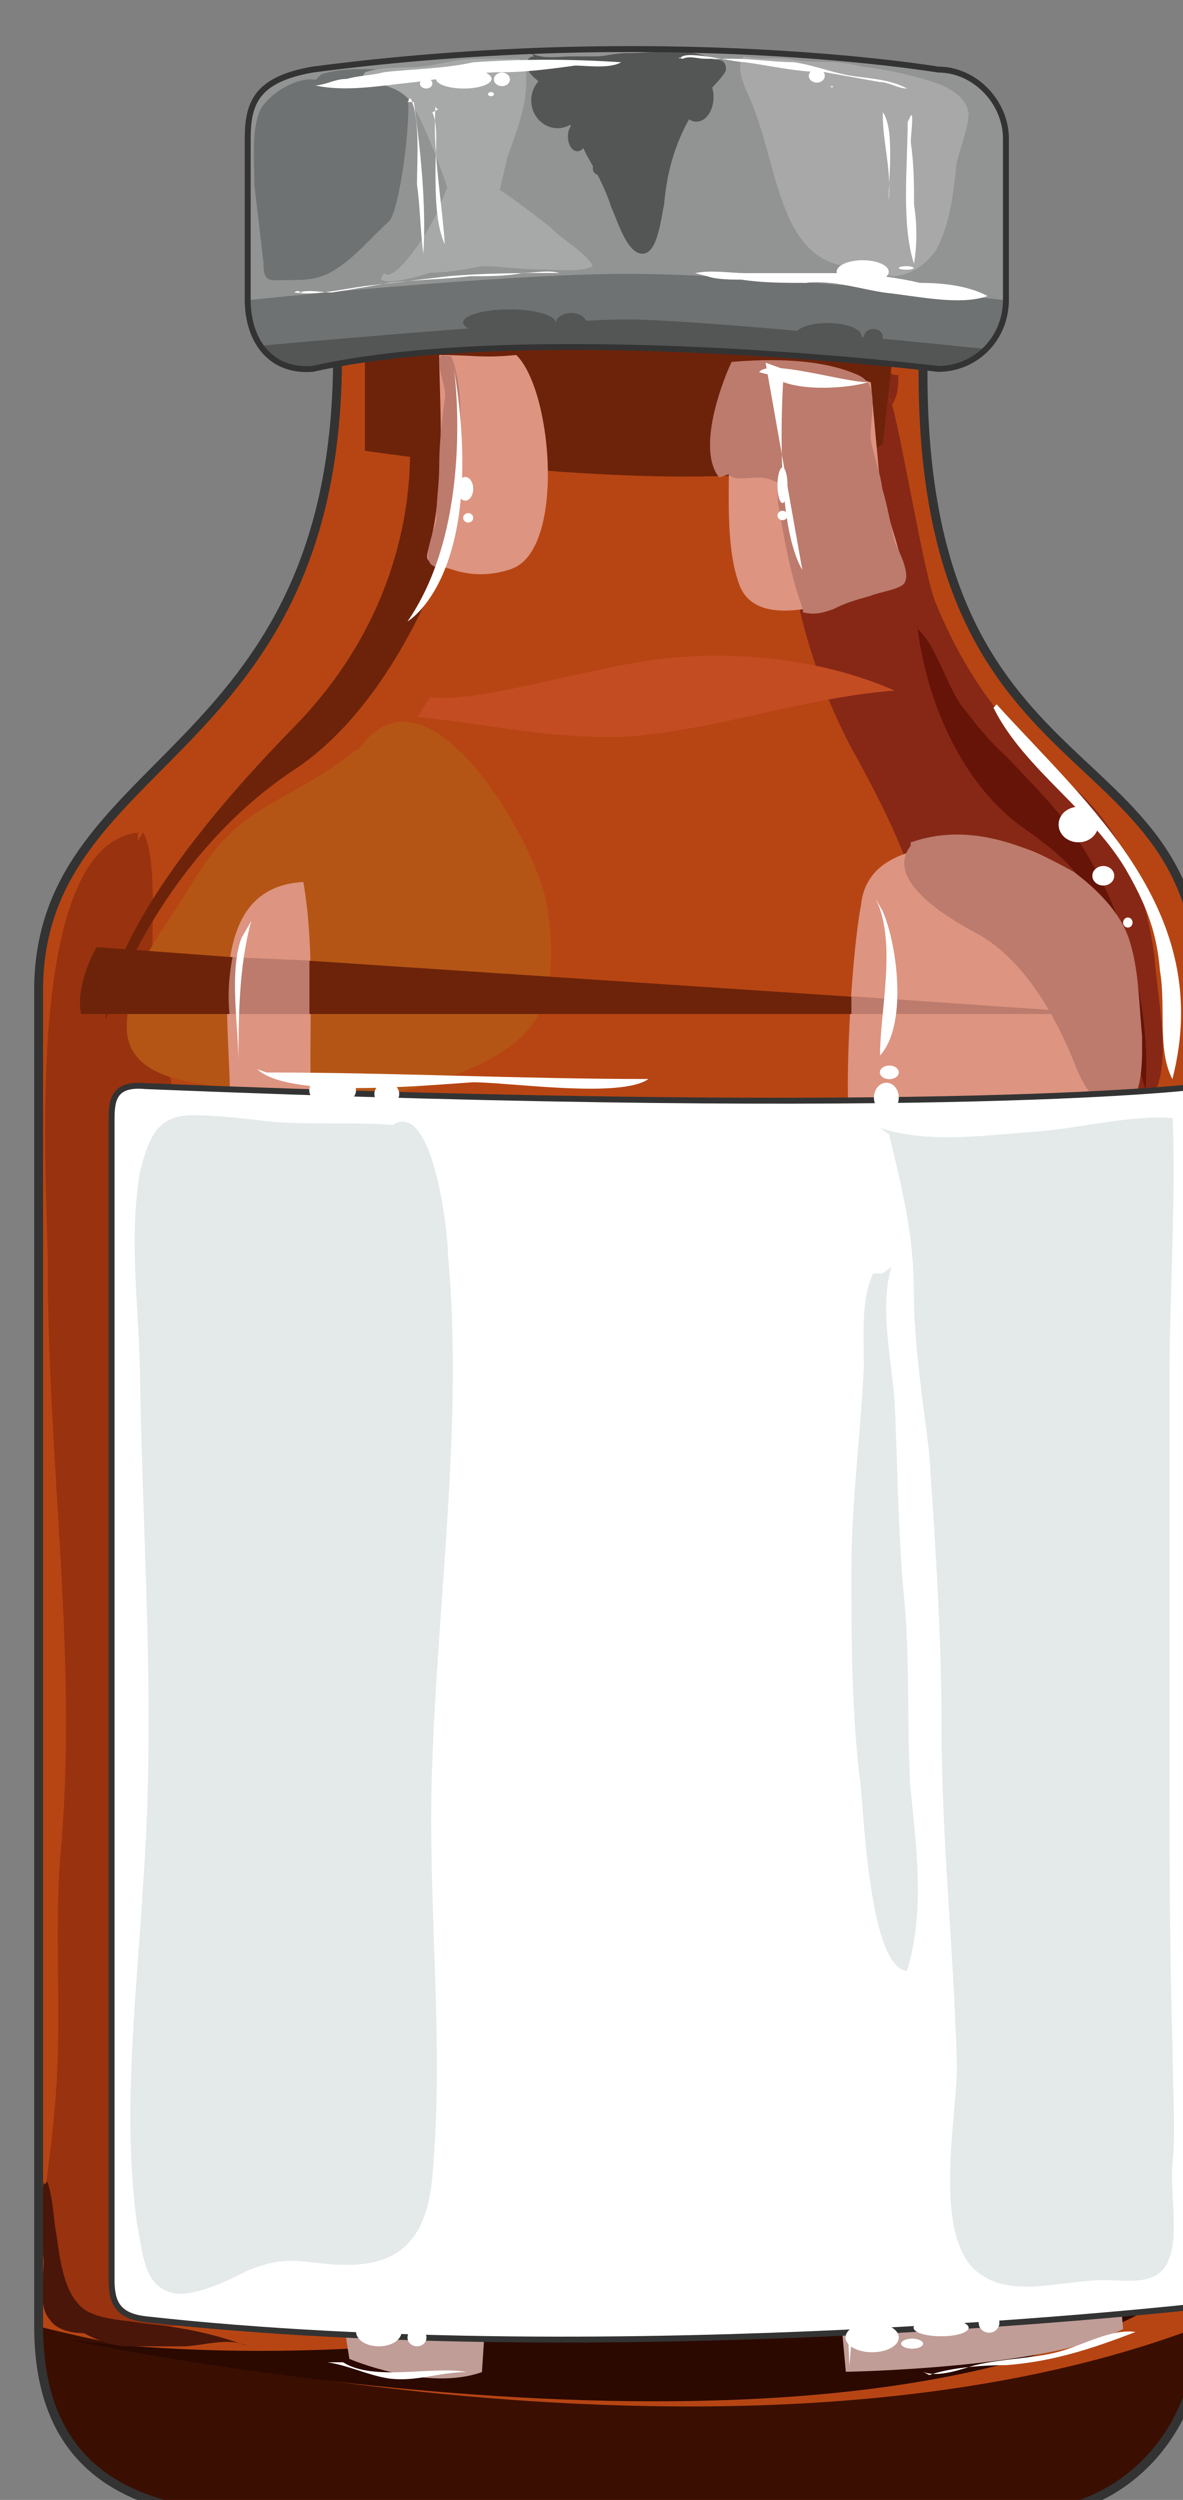 <svg xmlns="http://www.w3.org/2000/svg" version="1.0" viewBox="0 0 159.798 337.55"><rect x="0" y="0" width="159.798" height="337.55" fill="#808080" stroke="none"/><defs><clipPath clipPathUnits="userSpaceOnUse" id="a"><path d="M3.998 5.517H163.58v337.795H3.998z"/></clipPath></defs><path clip-path="url(#a)" d="M162.102 314.03c0 14.211-10.414 25.324-23.726 25.324 0 0-65.36 5.757-109.893 0-16.65-1.779-23.726-11.113-23.726-25.324V134.199c0-34.18 44.553-31.082 40.376-94.583l79.511.46c-4.177 70.157 37.858 55.946 37.458 94.123v179.83z" fill="#b74513" fill-rule="evenodd"/><path clip-path="url(#a)" d="M19.348 112.372c-16.65.46-12.892 47.551-12.892 58.664 0 27.104 4.158 53.328 1.66 79.992-.84 11.553.419 23.106-.84 34.659-.42 7.555-4.997 26.664 4.157 28.882 4.158.88 10.814-.44 14.971-.88 10.414-.459 12.892-5.336 12.892-16.889 0-12.892-3.738-26.224-5.397-39.116-1.659-13.772-2.918-28.443-2.918-42.215-.42-13.332 0-27.543-2.079-40.875-1.659-12.892-4.977-24.885-7.895-37.337-1.259-6.216.82-20.428-1.659-24.885-1.259 0-.42.46-.84 1.34z" fill="#99320e" fill-rule="evenodd"/><path d="M47.99 101.279c-4.177 3.557-9.174 5.776-13.331 8.454-5.417 3.558-7.495 7.576-10.813 12.913-3.338 4.897-7.096 10.233-6.676 16.93.84 6.675 10.413 6.675 15.41 7.555 8.335.9 17.91 1.779 25.805-.88 4.997-1.779 11.253-4.017 14.151-8.914 2.499-4.458 2.099-10.674 1.26-15.57-1.66-8.476-16.23-33.86-25.405-20.488z" fill="#b55515" fill-rule="evenodd"/><path d="M55.087 56.466S58.844 78.672 39.676 98.2c-19.148 19.549-25.405 32.86-25.405 39.517 0 0 6.676-21.308 25.405-33.74 14.99-9.774 24.565-35.079 24.565-48.85l-9.154 1.339z" fill="#6d230a" fill-rule="evenodd"/><path d="M120.087 53.747c.84 0 4.597 23.526 6.256 27.524 4.178 10.214 9.595 17.33 17.93 24.425 7.095 5.776 10.433 14.211 11.692 23.546.42 7.095 3.738 19.528-3.757 21.307-6.676 1.779-24.605 5.317-27.124-2.659-2.918-7.555 1.26-16.89-.4-24.425-2.098-8.435-5.856-15.55-10.013-23.086-5.437-10.673-8.775-22.646-8.355-35.079.42-3.557.42-9.334 2.918-12.432 1.679-1.779 8.355-4.457 10.853-2.678.42.46.84.46 1.26.46 0 1.319 0 2.658-.84 3.977z" fill="#872816" fill-rule="evenodd"/><path d="M49.29 41.775v19.088s55.786 8.415 69.958-.9l2.478-22.186-72.436 3.998z" fill="#6d230a" fill-rule="evenodd"/><path d="M59.324 47.931c0 4.897.84 15.15-.82 23.606-.839 4.437-2.098 3.997 2.499 5.336 2.499.88 5.397.88 7.895 0 7.496-2.218 5.837-24.045.84-28.942-4.577.46-5.837 0-10.414 0z" fill="#dd9480" fill-rule="evenodd"/><path clip-path="url(#a)" d="M135.878 40.475c0 5.337-4.158 9.335-9.155 9.335 0 0-54.947-6.656-84.089 0-6.256.44-9.174-3.998-9.174-9.335V18.71c0-5.317 1.259-7.995 9.174-9.315 47.032-6.236 84.09 0 84.09 0 4.996 0 9.154 3.998 9.154 9.315v21.766z" fill="#929393" fill-rule="evenodd"/><path d="M99.74 49.43c7.075 0 11.652 0 17.889 2.199.42 4.857.84 9.294 1.259 13.711.84 4.418 2.918 8.835 3.318 13.252-6.236 1.34-19.968 7.956-22.466 0-1.68-4.857-1.26-11.932-1.26-17.23-.42-3.977-.42-9.294 2.08-12.392zm14.89 101.239c8.335 0 36.199.88 37.458 0 2.898-1.78 1.24-17.37.82-20.488-1.24-8.914-12.053-16.93-19.969-16.47-7.075.44-15.81.88-16.63 8.455-1.259 6.676-2.098 22.266-1.678 28.503zm-84.108 3.018c2.498-9.315-5.457-33.7 10.453-34.6 2.079 11.994 0 24.846 1.68 37.258-1.68-.44-3.779-.88-5.458-1.759z" fill="#dd9480" fill-rule="evenodd"/><path d="M58.085 94.143c7.056.88 22.446-4.457 32.84-5.337 9.974-.9 20.787.44 29.922 4.437-12.053.9-24.106 5.337-36.158 6.217-9.974.44-19.129-1.78-28.283-2.659z" fill="#c44c22" fill-rule="evenodd"/><path d="M115.01 136.917h34.7l-34.7-2.399v2.399z" fill="#bc7b6c" fill-rule="evenodd"/><path d="m115.01 134.578-73.235-4.857v7.196h73.235v-2.339zm-83.55-5.336-18.408-1.36s-2.938 4.977-2.099 9.035h20.108l.4-7.675z" fill="#6d230a" fill-rule="evenodd"/><path d="m41.775 129.701-10.354-.46s-.84 3.618-.42 7.676h10.774v-7.216zm66.679-47.471c-1.659-4.437-2.498-9.314-3.338-14.191 0-1.78-.42-3.538.42-5.317 1.26-1.34 2.918-1.34 4.577-1.779 1.66-.44 4.158-1.34 5.837-.44.82.88 1.659 2.659 2.478 3.538 1.26 2.659 1.68 6.216 2.499 9.315.42.899 2.078 3.997 1.259 5.336-.42.88-3.758 1.32-4.577 1.76-1.66.459-3.338.899-4.997 1.778-1.24.44-2.499.88-4.158.44zm-49.13-5.716c.4 0 .4-1.78.82-2.659.4-1.339.8-3.118.8-4.457.419-2.658.819-5.337 1.218-7.995 0-4.438.4-9.335-1.219-13.332-1.22 0-1.619-.46-1.619.88 0 1.339.82 3.117.82 4.457-.42 3.098-.82 6.216-.82 9.774 0 2.218-.4 4.437-.4 7.115-.42 1.78-1.639 4.438-.82 5.777.4.44.82.44 1.22.88z" fill="#bc7b6c" fill-rule="evenodd"/><path d="M98.4 64.041c.84.9 2.499.44 4.178.44 1.659 0 2.498.9 4.157 1.34 3.758 1.778 8.355.439 12.513 1.338 0-2.678-1.24-5.356-1.66-8.035 0-3.558 1.26-7.136-1.658-8.475-5.017-2.238-11.693-2.238-17.11-1.779-1.659 3.558-4.597 12.053-1.659 15.61z" fill="#bc7b6c" fill-rule="evenodd"/><path clip-path="url(#a)" d="M162.182 314.09c0 13.751-10.414 25.264-23.746 25.264 0 0-65.42 5.757-109.593 0-17.09-1.759-23.766-11.513-23.766-25.264 0 0 93.363 24.385 157.105 0z" fill="#3a0f01" fill-rule="evenodd"/><path d="M8.915 315.869s99.06 21.247 146.071-3.998l-.4-19.048s-74.075 31.9-145.671 23.046z" fill="#2b0901" fill-rule="evenodd"/><path d="m113.411 310.932.84 9.314s27.483-.44 37.457-5.777l-.82-9.334-37.477 5.797zm-67.479-.46 1.26 8.035s10.413 4.457 17.909 1.779l.819-12.513-19.988 2.699z" fill="#c19d97" fill-rule="evenodd"/><path d="m114.73 319.446-.52-13.012 1.68-.34-1.16 13.352z" fill="#fff" fill-rule="evenodd"/><path d="M114.69 315.609c0-.84 1.38-1.52 3.079-1.52 1.719 0 3.078.68 3.078 1.52s-1.36 1.519-3.078 1.519c-1.7 0-3.079-.68-3.079-1.52zm7.036.839c0-.36.68-.68 1.48-.68.819 0 1.478.32 1.478.68 0 .38-.66.68-1.479.68-.8 0-1.479-.3-1.479-.68zM105.896 49.87s-1.64 19.988 2.478 27.083l-4.957-27.983 2.479.9z" fill="#fff" fill-rule="evenodd"/><path d="M105.016 65.52c0-1.319.32-2.398.68-2.398.38 0 .68 1.08.68 2.398 0 1.34-.3 2.399-.68 2.399-.36 0-.68-1.06-.68-2.399zm0 4.078c0-.34.32-.64.68-.64.38 0 .68.3.68.64 0 .36-.3.64-.68.64-.36 0-.68-.28-.68-.64zM61.323 49.77s2.938 20.847-6.276 34.14c0 0 10.873-6.197 6.276-34.14z" fill="#fff" fill-rule="evenodd"/><path d="M61.763 66c0-.88.5-1.599 1.079-1.599.6 0 1.08.72 1.08 1.599 0 .9-.48 1.599-1.08 1.599-.58 0-1.08-.7-1.08-1.599zm.799 3.918c0-.34.32-.64.68-.64.38 0 .68.3.68.64 0 .36-.3.64-.68.64-.36 0-.68-.28-.68-.64zm55.486 51.009c3.258 5.736.82 15.43.82 21.587 3.658-3.958 2.438-14.532.42-19.369zm-84.108 3.438c-1.72 6.256-1.72 13.392-1.72 19.188 0-4.897-1.319-12.492.42-16.95zm90.744 195.881c2.1.88 5.417-.46 7.076-.9 3.758-.899 7.915-.899 11.233-1.798 3.338-.9 7.076-3.139 10.394-2.679-5.816 2.239-11.213 4.018-17.47 4.477-3.737 0-7.895.44-10.393 1.34zm-80.431-1.279c2.938.44 5.437 1.759 8.355 2.198 3.758.44 6.676-.88 10.434-.88-4.577-.879-12.513 1.32-16.69-1.318zm-9.514-174.614c4.177 3.997 22.067 2.238 29.142 1.778 4.997 0 19.968 2.22 23.706-.44-17.47 0-34.12-.879-51.589-.879zm67.799-94.103c1.28-1.84 11.353 1.359 14.71 1.359-2.937.92-10.493 1.359-13.011-.92z" fill="#fff" fill-rule="evenodd"/><path d="M123.885 84.849c2.518 2.218 3.758 7.115 5.836 10.213 2.08 2.679 3.758 4.897 6.257 7.116 3.737 3.998 7.495 7.555 10.413 12.453 5.837 9.334 9.155 21.786 8.335 32.44-2.498-7.556-2.498-15.99-5.836-23.546-2.918-5.776-5.417-8.015-10.414-11.573-8.335-5.776-13.332-16.89-14.591-27.563z" fill="#661408" fill-rule="evenodd"/><path d="M123.005 114.21c-3.757 4.858 5.837 10.175 9.175 11.954 6.236 3.537 10.414 11.073 12.912 17.27.84 2.218 2.499 5.756 4.997 6.195 4.577.88 4.178-6.636 4.178-9.734-.42-4.437-.42-8.854-1.68-12.852-1.239-3.978-4.577-7.076-7.495-9.294-7.076-3.998-14.591-6.656-22.087-3.998z" fill="#bc7b6c" fill-rule="evenodd"/><path clip-path="url(#a)" d="M134.618 95.102c12.493 13.772 29.563 27.983 23.746 50.61-2.079-3.978-.84-9.754-1.679-14.631-.4-4.897-1.659-8.435-4.157-12.893-4.578-8.435-14.152-14.191-18.33-22.626z" fill="#fff" fill-rule="evenodd"/><path d="M142.993 111.333c0-1.32 1.2-2.399 2.679-2.399 1.479 0 2.678 1.08 2.678 2.399 0 1.339-1.2 2.398-2.678 2.398-1.48 0-2.679-1.06-2.679-2.398zm4.557 6.915c0-.72.68-1.319 1.48-1.319.82 0 1.479.6 1.479 1.32 0 .739-.66 1.319-1.48 1.319-.799 0-1.478-.58-1.478-1.32zm4.158 6.317c0-.36.3-.68.64-.68.36 0 .64.32.64.68 0 .38-.28.68-.64.68-.34 0-.64-.3-.64-.68z" fill="#fff" fill-rule="evenodd"/><path d="M5.916 294.422a46.073 46.073 0 0 0 0 10.753c0 2.239-.84 6.276.84 8.055.84 1.34 2.918 1.8 4.597 1.8 1.66.899 3.758 1.778 5.837 1.778h7.515c2.499 0 6.256-1.34 8.755 0-4.578-1.779-9.594-2.678-14.192-3.118-2.498-.46-7.095-.46-8.754-2.698-2.08-2.24-2.499-6.716-2.919-9.395-.42-2.238-.42-4.937-1.259-7.175 0 0 0 .46-.42.46z" fill="#491609" fill-rule="evenodd"/><path d="M162.182 311.371s-78.333 8.875-142.514 1.78c-3.758-.44-4.597-2.22-4.597-5.338V151.528c0-2.658 0-5.337 4.597-4.877 109.174 4.437 142.514 0 142.514 0z" fill="#fff" fill-rule="evenodd"/><path d="M135.878 40.535c0 5.297-4.158 9.275-9.155 9.275 0 0-54.947-6.636-84.089 0-6.256.44-9.174-3.978-9.174-9.275 0 0 33.74-3.557 51.209-3.557 17.909 0 51.209 3.557 51.209 3.557z" fill="#6f7272" fill-rule="evenodd"/><path d="M133.4 47.151c-1.66 1.78-4.158 2.659-6.657 2.659 0 0-55.006-6.676-84.589 0-2.918.44-5.416-.88-7.095-3.118 0 0 39.176-3.558 49.59-3.558 10.433 0 48.75 4.017 48.75 4.017z" fill="#545656" fill-rule="evenodd"/><path d="M62.562 43.534c0-.96 2.798-1.76 6.236-1.76 3.458 0 6.237.8 6.237 1.76 0 .979-2.779 1.759-6.237 1.759-3.438 0-6.236-.78-6.236-1.76zm12.473.239c0-.839.959-1.519 2.118-1.519 1.18 0 2.119.68 2.119 1.52 0 .839-.94 1.519-2.119 1.519-1.16 0-2.118-.68-2.118-1.52zm32.22 1.6c0-.96 2.059-1.76 4.557-1.76 2.519 0 4.557.8 4.557 1.76 0 .979-2.038 1.758-4.557 1.758-2.498 0-4.557-.78-4.557-1.758zm9.435.119c0-.58.579-1.079 1.279-1.079.72 0 1.279.5 1.279 1.08 0 .6-.56 1.079-1.28 1.079-.7 0-1.279-.48-1.279-1.08z" fill="#545656" fill-rule="evenodd"/><path d="M42.654 10.773c-2.498-.44-6.216 1.78-7.455 3.998-1.26 2.658-.84 6.656-.84 10.194.42 3.538.84 7.096 1.24 10.633 0 2.659.839 2.22 3.317 2.22 2.08 0 4.138 0 6.217-1.32 2.898-1.779 4.977-4.437 7.455-6.656 1.66-1.779 4.138-20.847 1.24-20.388-3.299 0-6.617-.46-9.935.44-.42 0-.84.44-1.239.88z" fill="#6f7272" fill-rule="evenodd"/><path d="M71.717 7.176c1.679.88 3.777.44 5.436.44h3.358c1.24 0 2.499-.44 4.178-.44 3.757 0 8.355-.9 11.713.88.84 0 1.659 0 1.659 1.338 0 .44-1.24 1.78-1.66 2.219-.839.9-1.678 2.219-2.518 3.118-2.498 3.998-3.758 7.995-4.177 12.872-.42 1.78-.84 6.656-2.919 6.656-2.098 0-3.358-4.437-4.197-6.216-.84-2.658-2.079-4.877-3.338-7.096-1.679-3.558-3.758-6.676-5.856-9.334-.84-.88-1.68-1.34-2.1-2.219-.419-.88 0-1.779.84-1.779z" fill="#545656" fill-rule="evenodd"/><path d="M71.757 13.552c0-2.059 1.599-3.758 3.557-3.758 1.98 0 3.558 1.699 3.558 3.758 0 2.079-1.579 3.758-3.558 3.758-1.958 0-3.557-1.68-3.557-3.758z" fill="#545656" fill-rule="evenodd"/><path d="M76.714 18.429c0-1.1.58-1.999 1.279-1.999.72 0 1.279.9 1.279 1.999 0 1.12-.56 1.999-1.28 1.999-.699 0-1.278-.88-1.278-2zm3.357 4.277c0-.5.38-.92.84-.92.48 0 .84.42.84.92 0 .52-.36.92-.84.92-.46 0-.84-.4-.84-.92zm11.673-9.594c0-1.819 1.04-3.318 2.319-3.318 1.3 0 2.319 1.5 2.319 3.318 0 1.839-1.02 3.318-2.319 3.318-1.28 0-2.319-1.48-2.319-3.318z" fill="#545656" fill-rule="evenodd"/><path d="M100.52 7.635c2.078.46 4.576 0 6.635.46 2.918.44 6.236 0 9.155.88 3.737.44 7.895 1.319 11.213 2.658 1.659.88 2.918 1.759 3.318 3.538 0 2.218-1.24 4.877-1.66 7.076-.4 3.997-.819 7.535-2.478 11.073-1.259 2.218-3.758 3.977-6.236 3.977-2.079-.44-3.738-.88-5.816-1.319-4.997-.44-7.496-4.417-9.155-9.294-1.659-4.877-2.478-9.734-4.557-14.172-.42-.88-1.68-3.977-.42-4.877z" fill="#a8a8a8" fill-rule="evenodd"/><path clip-path="url(#a)" d="M135.878 40.475c0 5.337-4.158 9.335-9.155 9.335 0 0-54.947-6.656-84.509 0-5.836.44-8.754-3.998-8.754-9.335V18.71c0-4.877 1.259-7.995 8.754-9.315 47.452-6.236 84.51 0 84.51 0 4.996 0 9.154 4.438 9.154 9.315v21.766z" fill="none" stroke="#333" stroke-width=".8" stroke-miterlimit="8"/><path d="M69.778 7.955H64.36c-2.079 0-4.177.46-6.256.9-2.918.44-5.837 0-8.755.88-1.26 1.338 2.079 1.778 2.499 1.778 1.679.44 3.338 1.34 4.177 3.118 2.499 4.877 4.158 9.774 5.837 15.091.819 1.34 3.337 6.216 4.577 3.118.84-1.779.84-4.437.84-6.216.419-1.78.839-3.558 1.238-5.337 1.26-3.558 2.919-7.555 2.519-11.553 0-.44-.42-1.32-.84-1.779h-.42z" fill="#a7a8a8" fill-rule="evenodd"/><path d="M51.869 36.818c1.239 1.759 5.816-5.317 6.636-7.096 1.659-2.658 2.078-8.415 6.236-5.757 3.318 1.78 6.636 4.438 9.534 6.656 1.659 1.76 4.977 3.538 5.796 5.317-1.659.88-4.977.44-7.035.44-2.918 0-5.397-.44-7.895-.44-2.479.44-4.558.88-7.036.88-1.26.44-5.817 1.759-6.656.88z" fill="#a7a8a8" fill-rule="evenodd"/><path d="M42.254 11.553c1.68 0 2.919-.9 4.598-.9 1.659-.46 3.318-.46 4.997-.899 3.737-.44 7.915-.44 12.072-1.34a145.241 145.241 0 0 1 19.988 0c-1.659.9-4.577.44-6.236.44-3.338.46-6.676.9-9.994.9-3.758 0-7.915.9-11.673 1.34-4.577.459-9.154 1.338-13.332.459z" fill="#fff" fill-rule="evenodd"/><path d="M58.884 10.634c0-.72 1.7-1.32 3.758-1.32 2.079 0 3.758.6 3.758 1.32 0 .74-1.68 1.319-3.758 1.319-2.059 0-3.758-.58-3.758-1.32zm-2.158.639c0-.36.38-.68.84-.68.479 0 .839.32.839.68 0 .38-.36.68-.84.68-.46 0-.84-.3-.84-.68zm9.994-.559c0-.5.5-.92 1.079-.92.6 0 1.08.42 1.08.92 0 .52-.48.919-1.08.919-.58 0-1.08-.4-1.08-.92zm-.8 1.998c0-.14.18-.28.4-.28.24 0 .4.14.4.28 0 .16-.16.28-.4.28-.22 0-.4-.12-.4-.28zm25.924-4.777c-.42-.44 0 0 .42 0 .82-.44 2.079 0 2.898 0H98.9c2.898 0 5.797.46 8.295.46 2.898.44 4.977 1.34 7.456 1.779 2.498.44 5.396.44 7.875 1.779-1.24 0-2.479-.88-3.718-.88-2.498-.46-4.977-.9-7.475-1.339-3.718 0-7.456-.9-10.774-1.34-1.659 0-8.295-1.798-8.715-.459zm3.738 29.382c1.24.44 3.318.44 4.557.44 2.919.44 5.837.44 8.735.44 3.738-.44 7.495.9 10.813 1.339 4.158.44 9.974 1.759 13.712.44-2.478-1.34-5.816-1.78-9.134-1.78-3.738-.879-7.896-1.318-12.053-1.318h-11.653c-1.659 0-4.577-.46-6.656 0z" fill="#fff" fill-rule="evenodd"/><path d="M109.254 10.234c0-.5.5-.92 1.08-.92.599 0 1.078.42 1.078.92 0 .52-.48.92-1.079.92-.58 0-1.08-.4-1.08-.92zm2.958 1.479c0-.04.08-.08.16-.08.1 0 .16.04.16.08 0 .06-.06.08-.16.08-.08 0-.16-.02-.16-.08zm.8 24.985c0-.86 1.579-1.56 3.517-1.56 1.96 0 3.518.7 3.518 1.56 0 .88-1.559 1.559-3.518 1.559-1.938 0-3.517-.68-3.517-1.56zm8.394-.52c0-.12.46-.24 1-.24.56 0 1 .12 1 .24 0 .14-.44.24-1 .24-.54 0-1-.1-1-.24zm-80.371 3.318c-.42 0-.84-.44-1.26 0 2.92.44 6.257-.44 9.595-.88 3.738-.44 7.496-.879 11.233-1.319 4.997-.44 9.994-.44 14.991-.44-1.659-.44-3.318 0-4.997 0-2.079.44-4.577.44-7.075.44-3.738.44-7.076.44-10.834.88-2.498.44-4.997.88-7.895 1.32-1.26 0-2.918-.44-4.597 0zm14.012-25.724c.44-.46 0-.46.44-.46 1.279 2.678.839 8.475.839 11.593.44 3.118.44 6.236.86 9.354.42-6.676-.42-14.251-1.28-20.487zm4.197.959s-.42 0-.42-.46c-.42 6.237.84 12.473 1.26 18.709-1.26-2.658-1.26-7.116-1.26-10.234 0-2.238.42-5.796-.42-7.575zm63.781.879c.44-.46 0 2.659 0 3.558.44 3.118.44 5.777.44 8.455.42 2.659.42 5.337 0 7.995-1.739-5.336-.86-13.332-.86-19.128zm-3.777-.46c1.599 2.24.8 8.456.8 11.994.399-3.998-.8-7.996-.8-11.533z" fill="#fff" fill-rule="evenodd"/><path clip-path="url(#a)" d="M162.182 311.371s-78.333 8.875-142.514 1.78c-3.758-.44-4.597-2.22-4.597-5.338V151.528c0-2.658 0-5.337 4.597-4.877 109.174 4.437 142.514 0 142.514 0" fill="none" stroke="#333" stroke-width=".8" stroke-miterlimit="8"/><path clip-path="url(#a)" d="M124.684 49.47c-.42 59.484 37.857 48.39 37.458 84.789v179.83c0 14.192-10.414 25.305-23.726 25.305 0 0-65.36 5.757-109.474 0-17.07-1.779-23.725-11.113-23.725-25.304V134.259c-.42-32.4 39.956-31.082 40.375-85.249" fill="none" stroke="#333" stroke-width="1.199" stroke-miterlimit="8"/><path d="M53.428 151.908c-5.397-.44-11.214 0-16.63-.44-3.738-.44-7.476-.88-10.794-.88-4.577 0-5.816 2.66-7.075 7.556-1.66 9.315 0 19.548 0 28.883.42 22.646 2.078 44.433.42 67.079-.84 14.671-2.919 31.121-.84 46.212.84 3.998.84 8.455 4.997 9.334 2.898.44 7.475-1.779 9.974-3.098 4.577-1.779 6.236-1.339 10.393-.9 8.715.9 13.712-1.778 14.552-11.992 1.659-18.669-.84-37.777 0-56.426.82-22.226 4.137-45.772 2.078-67.999 0-3.098-2.078-20.887-7.495-17.33zm65.42.38c6.676 2.238 14.99.9 21.647.46 5.417-.46 12.492-2.24 17.909-1.78.42 11.554-.42 23.546-.42 35.12v50.669c0 13.331 0 27.123.42 40.455 0 5.337.42 9.774 0 14.671-.42 3.558.82 9.774-.42 12.892-1.239 3.998-5.416 3.098-9.154 3.098-4.577 0-11.653 2.22-15.81-.44-7.496-3.997-3.758-21.326-3.758-28.442-.42-15.57-2.08-30.681-2.08-45.792 0-12.453-.839-24.446-1.658-36.898-.84-7.116-2.079-14.671-2.079-21.787 0-7.995-1.679-14.211-3.338-21.327z" fill="#e4eaea" fill-rule="evenodd"/><path d="M120.427 171.056c-1.659 5.337 0 12.453.42 18.23.42 8.434.42 17.309 1.259 26.203.82 8.435.4 16.87.82 25.325.839 8.435 2.078 17.31-.42 25.305-4.997-.44-5.817-20.868-6.236-24.865-1.26-9.774-1.26-19.548-1.26-29.322 0-9.335 1.26-18.21 1.68-27.544 0-3.997-.42-8.874 1.239-12.432h1.259z" fill="#e4eaea" fill-rule="evenodd"/><path d="M48.09 314.81c0-1.1 1.38-2 3.079-2 1.719 0 3.078.9 3.078 2 0 1.119-1.36 1.998-3.078 1.998-1.699 0-3.078-.88-3.078-1.999zm6.957.799c0-.66.58-1.2 1.279-1.2.72 0 1.28.54 1.28 1.2 0 .68-.56 1.199-1.28 1.199-.7 0-1.28-.52-1.28-1.2zm59.163 0c0-1.1 1.62-2 3.599-2 1.998 0 3.597.9 3.597 2 0 1.119-1.599 1.999-3.597 1.999-1.98 0-3.598-.88-3.598-2zm9.195-1.319c0-.64 1.68-1.16 3.718-1.16 2.059 0 3.718.52 3.718 1.16 0 .66-1.66 1.159-3.718 1.159-2.039 0-3.718-.5-3.718-1.16zm8.795-.68c0-.74.64-1.36 1.399-1.36.78 0 1.4.62 1.4 1.36 0 .76-.62 1.36-1.4 1.36-.76 0-1.4-.6-1.4-1.36zM41.775 147.23c0-1.099 1.419-1.998 3.158-1.998 1.759 0 3.158.9 3.158 1.999 0 1.12-1.4 1.999-3.158 1.999-1.74 0-3.158-.88-3.158-2zm8.795.48c0-.839.759-1.519 1.678-1.519.94 0 1.68.68 1.68 1.52 0 .839-.74 1.519-1.68 1.519-.92 0-1.679-.68-1.679-1.52zm67.478.48c0-1.1.76-1.999 1.68-1.999.939 0 1.678.9 1.678 2 0 1.119-.74 1.998-1.679 1.998-.919 0-1.679-.88-1.679-1.999zm.8-3.398c0-.5.58-.92 1.28-.92.719 0 1.278.42 1.278.92 0 .52-.56.92-1.279.92-.7 0-1.279-.4-1.279-.92z" fill="#fff" fill-rule="evenodd"/></svg>